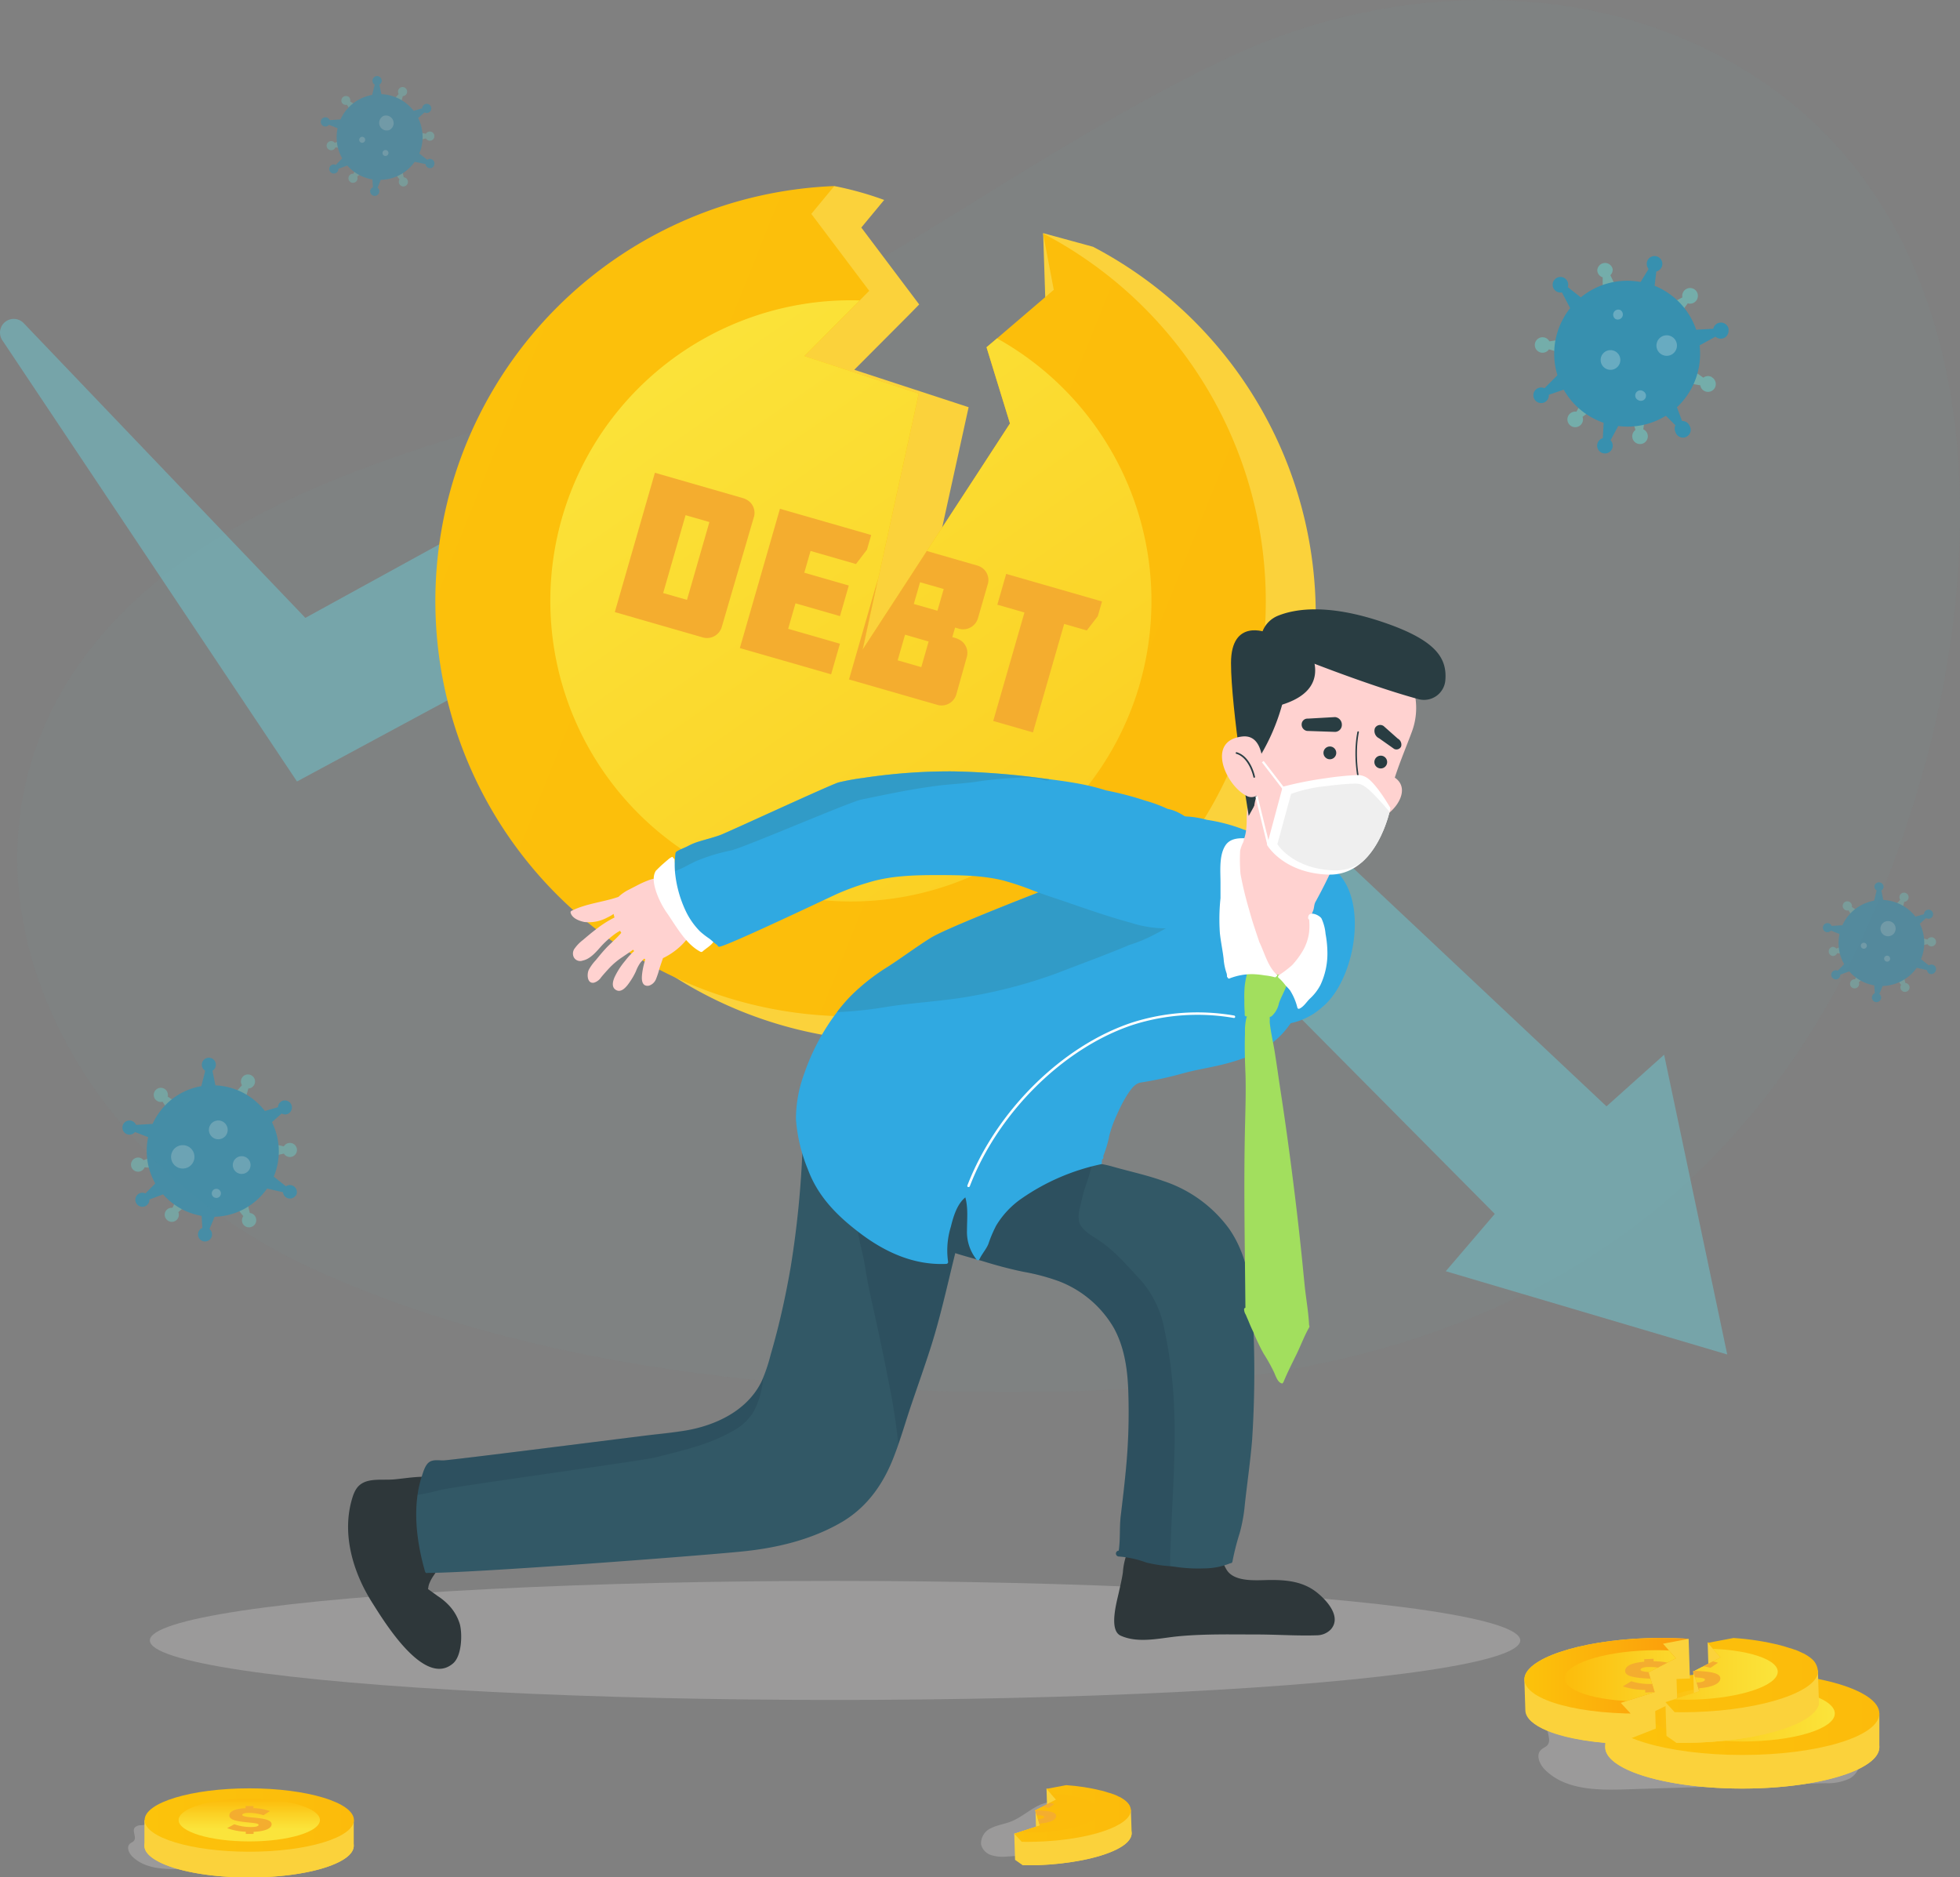 <svg xmlns="http://www.w3.org/2000/svg" xmlns:xlink="http://www.w3.org/1999/xlink" viewBox="0 0 382.3 366.16"><rect x="0" y="0" width="382.3" height="366.16" fill="#808080" stroke="none"/><defs><style>.cls-1{fill:#fff}.cls-2{fill:#fbd23b}.cls-20,.cls-3{fill:none}.cls-5{fill:#dad7d7;opacity:.3}.cls-26{opacity:.6}.cls-9{fill:#f4ad2f}.cls-10{fill:#ffd2d0}.cls-11{fill:#2e373a}.cls-12{fill:#325866}.cls-13{fill:#09101f;opacity:.1}.cls-14{fill:#30a9e1}.cls-15{fill:#338faf;opacity:.5}.cls-16{fill:#a2df5e}.cls-17{fill:#293d42}.cls-20{stroke:#fff;stroke-miterlimit:10;stroke-width:.43px}.cls-21{fill:#74adaa}.cls-22{fill:#3790af}.cls-23{opacity:.25}.cls-24{fill:#fcfbf7}</style><linearGradient id="linear-gradient" x1="18.84" y1="58.59" x2="265.61" y2="157.31" gradientUnits="userSpaceOnUse"><stop offset="0" stop-color="#fcc30b"/><stop offset="1" stop-color="#fcbb0b"/></linearGradient><linearGradient id="Degradado_sin_nombre_248" x1="261.39" y1="253.55" x2="126.87" y2="61.38" gradientUnits="userSpaceOnUse"><stop offset="0" stop-color="#fcbc0b"/><stop offset=".58" stop-color="#fbd529"/><stop offset="1" stop-color="#fbe43b"/></linearGradient><clipPath id="clip-path"><path class="cls-1" d="M271.21 157.6s-2.67-4.67-4.6-5.91a3.32 3.32 0 0 0-1.94-.52 59.09 59.09 0 0 0-6.18.63 70 70 0 0 0-8.3 1.65l-3.05 11.36s3.15 5.48 11.91 5.77c9.62.32 12.16-12.98 12.16-12.98z"/></clipPath><linearGradient id="linear-gradient-2" x1="313.1" y1="334.2" x2="366.57" y2="334.2" xlink:href="#linear-gradient"/><linearGradient id="Degradado_sin_nombre_248-2" x1="321.78" y1="334.2" x2="357.88" y2="334.2" xlink:href="#Degradado_sin_nombre_248"/><clipPath id="clip-path-2"><path class="cls-2" d="M321.55 326.18l5.33-2.75-2.51-2.84 5-.95-1.26-.08h-.19l-1.38-.06c-1.66-.05-3.38-.06-5.14 0-13.43.43-24.2 4.07-24.07 8.14l.19 5.95c.05 1.53 1.63 2.89 4.29 4 3.75 1.53 9.64 2.51 16.44 2.62l-.19-6-1.93-2.08 6.61-2.11z"/></clipPath><linearGradient id="Degradado_sin_nombre_240" x1="297.33" y1="326.85" x2="345.94" y2="326.85" gradientTransform="rotate(1.84 321.042 326.22)" gradientUnits="userSpaceOnUse"><stop offset="0" stop-color="#fcc30b"/><stop offset="1" stop-color="#fc860b"/></linearGradient><linearGradient id="Degradado_sin_nombre_248-3" x1="305.23" y1="326.85" x2="338.04" y2="326.85" xlink:href="#Degradado_sin_nombre_248"/><clipPath id="clip-path-3"><path class="cls-3" d="M353 323.24l-.1-.07c-.14-.1-.29-.21-.45-.31l-.14-.08c-.17-.11-.36-.21-.55-.32h-.07a15.81 15.81 0 0 0-1.53-.69h-.09l-.79-.29h-.09c-.61-.21-1.26-.4-1.95-.59a50.83 50.83 0 0 0-9.05-1.41h-.1l-5 .95 2.5 2.84-5.32 2.75 1.18 3.86-6.6 2.11 1.92 2.09.2 6h3.81c8.38-.27 15.73-1.79 20-3.88 2.59-1.27 4.08-2.73 4-4.26l-.19-5.95a3.5 3.5 0 0 0-1.59-2.75z"/></clipPath><linearGradient id="linear-gradient-3" x1="306.03" y1="326.57" x2="354.65" y2="326.57" xlink:href="#linear-gradient"/><linearGradient id="Degradado_sin_nombre_248-4" x1="313.93" y1="326.57" x2="346.75" y2="326.57" xlink:href="#Degradado_sin_nombre_248"/><linearGradient id="linear-gradient-4" x1="28.21" y1="354.98" x2="69.04" y2="354.98" xlink:href="#linear-gradient"/><linearGradient id="Degradado_sin_nombre_248-5" x1="48.62" y1="351.01" x2="48.62" y2="356.75" xlink:href="#Degradado_sin_nombre_248"/><clipPath id="clip-path-4"><path class="cls-3" d="M219.33 351.05l-.08-.05-.35-.24-.1-.06-.42-.24h-.06a9.62 9.62 0 0 0-1.16-.53h-.07l-.6-.22h-.07q-.71-.24-1.5-.45a39.7 39.7 0 0 0-6.91-1.08h-.07l-3.82.72L206 351l-4.07 2.1.91 2.95-5 1.61 1.47 1.59.15 4.54h2.9c6.4-.21 12-1.37 15.3-3 2-1 3.11-2.07 3.08-3.24l-.15-4.55a2.67 2.67 0 0 0-1.26-1.95z"/></clipPath><linearGradient id="linear-gradient-5" x1="183.48" y1="353.59" x2="220.58" y2="353.59" xlink:href="#linear-gradient"/><linearGradient id="Degradado_sin_nombre_248-6" x1="271.3" y1="240.5" x2="271.3" y2="245.72" gradientTransform="translate(-76.94 118.28)" xlink:href="#Degradado_sin_nombre_248"/></defs><g id="screen_3" data-name="screen 3"><path d="M252.91 266.9a283.05 283.05 0 0 1-47.83 4.51c-47.44.63-99.94-3.79-144-23.9-56.73-25.9-82.87-96.39-25.75-137.78 22.41-16.24 49.91-23.39 76.41-31.38 48.75-14.7 82.58-45.57 127.5-66.95C269.06-2.79 306.4-4.71 336 11.19c50.43 27.1 52.87 90 39.16 139.06-17.63 63.13-56.26 104.37-122.25 116.65z" fill="#6aa4af" opacity=".05"/><ellipse class="cls-5" cx="162.88" cy="319.95" rx="133.65" ry="11.61"/><path d="M313.35 215.78l-70-65.84-39.74 21.74-75.4-88.86-68.65 37.69-54.9-57.44a2.68 2.68 0 0 0-4.17 3.35l57.44 86 64.3-34.66 73.09 90 44.81-22.84 51.43 51.84-9.56 11.18 54.9 16.24-12.31-58.47z" opacity=".6" fill="#70bdc4"/><path class="cls-2" d="M252.62 145.08A81 81 0 1 1 98.74 94.66c9.7-29.59 64-58.37 64-58.37a63.8 63.8 0 0 1 9.72 2.71L168 44.38l11.29 15-1.86 1.9-10.8 10.84 22.3 7.3-4.63 21.06-2.9 13.26-3.4 15.63 8.28-12.71 3.9-6 9.9-15.17 6.66-10.23-4.58-14.86 2.06-1.75-.75-23.18 9.73 2.66a81 81 0 0 1 39.42 96.95z"/><path d="M242.9 142.42a81 81 0 1 1-80.17-106.13l-4.48 5.43 11.29 15-1.87 1.9-10.76 10.84 22.29 7.3-4.62 21.06-2.9 13.26-3.42 15.63 8.28-12.71 3.9-6 9.9-15.17L197 82.59l-4.58-14.86 2.05-1.73 11.07-9.47-2.09-11a81 81 0 0 1 39.45 96.89z" fill="url(#linear-gradient)"/><path d="M221.68 135.47a58.63 58.63 0 1 1-54-76.88l-10.77 10.86 22.29 7.31-4.62 21.06-2.9 13.27-.39 1.78-3 13.84 8.25-12.71 3.9-6 .34-.52 9.56-14.65L197 82.59l-4.57-14.86 2.05-1.73a58.63 58.63 0 0 1 27.2 69.47z" fill="url(#Degradado_sin_nombre_248)"/><path class="cls-9" d="M145.42 97.35a3.43 3.43 0 0 0-.59-.22l-17.09-4.92-7.82 27.17L137 124.3a3 3 0 0 0 3.81-2.12L147 101a2.92 2.92 0 0 0-1.58-3.65zM134 117l-4.65-1.33 4.37-15.19 4.65 1.34zM152.13 99.23l17.8 5.12-.83 2.86-2.14 2.8-8.86-2.55-1.22 4.24 8.68 2.5-1.72 5.97-8.68-2.5-1.43 4.97 10.1 2.91-1.72 5.97-17.8-5.12 7.82-27.17zM191.15 110.51a3.67 3.67 0 0 0-.61-.23l-9.76-2.81-.34.52-3.9 6-8.28 12.71 3-13.84-5.66 19.66 17.1 4.92a3 3 0 0 0 3.86-2.1l2-7.14a2.93 2.93 0 0 0-1.66-3.55 3.92 3.92 0 0 0-.6-.23l-.55-.16.54-1.86.55.16a3 3 0 0 0 3.9-1.95l1.88-6.51a2.9 2.9 0 0 0-1.47-3.59zm-11.45 19.61l-4.61-1.33 1.44-5 4.6 1.33zm3.15-11l-4.61-1.32 1.22-4.24 4.61 1.32zM199.82 119.46l-5.29-1.52 1.73-6.01 18.69 5.38-.82 2.86-2.15 2.79-4.41-1.27-6.09 21.16-7.75-2.23 6.09-21.16z"/><path class="cls-10" d="M111.91 186.68a1.66 1.66 0 0 1 .23-1.76 7.64 7.64 0 0 1 1.57-1.59c.81-.69 1.62-1.38 2.44-2a21.23 21.23 0 0 1 3.71-2.38 7.97 7.97 0 0 1-.18-.7 6.84 6.84 0 0 1-1.18.68 7.56 7.56 0 0 1-4.5.9c-1-.2-2.44-.72-2.71-1.85a.32.32 0 0 1 .17-.32c2.86-1.45 6.15-1.69 9.17-2.73a8.26 8.26 0 0 1 2.11-1.45l1.68-.87a18.58 18.58 0 0 1 1.94-.87 6 6 0 0 1 2.31-.46 1.44 1.44 0 0 1 1.33.18 5.17 5.17 0 0 1 1 1.59 31.75 31.75 0 0 0 1.89 2.74c1.06 1.42 2.54 2.52 3.43 4.08a.35.35 0 0 1 0 .34c-.25.31-.51.61-.76.91l-.75.85a11.93 11.93 0 0 1-2.21 2.69 13.41 13.41 0 0 1-2.28 1.68c-.31.18-.63.36-1 .53-.24.68-.47 1.36-.68 2a16.84 16.84 0 0 1-.68 2.08 2.18 2.18 0 0 1-1.23 1.24 1.18 1.18 0 0 1-1-.06c-.59-.4-.56-1.32-.51-1.95a14.57 14.57 0 0 1 .54-2.69c0-.13.07-.26.11-.39l-.26-.12c-.22.27-.48.51-.7.79a7.3 7.3 0 0 0-.87 1.66 12.86 12.86 0 0 1-1.1 1.95c-.57.85-1.69 2.46-2.88 1.65-.83-.56-.51-1.7-.18-2.45a14.61 14.61 0 0 1 2.07-3.2 13.07 13.07 0 0 1 1.75-1.89l-.24-.26c-.65.5-1.34.94-2 1.4a14.5 14.5 0 0 0-2.53 2.09c-.57.61-1.12 1.22-1.66 1.87a2.61 2.61 0 0 1-1.4 1.07c-1.38.27-1.44-1.72-1-2.56a9.15 9.15 0 0 1 1.34-1.83c.58-.7 1.16-1.43 1.78-2.1 1-1.12 2.22-2.07 3.19-3.23l-.23-.4a9 9 0 0 0-1.5 1 17.69 17.69 0 0 0-2 1.81c-1 1.09-2.22 2.69-3.8 3a1.4 1.4 0 0 1-1.74-.67z"/><path class="cls-1" d="M83.68 289.67A3.89 3.89 0 0 1 86 289a14.51 14.51 0 0 0 2.47-.31.42.42 0 0 1 .69.41 4.82 4.82 0 0 0 .14 1.85 17.51 17.51 0 0 1 .09 1.92c0 1.37 0 2.75.1 4.12.08 1.16.31 2.3.41 3.46a8.25 8.25 0 0 0 .71 3.37.38.38 0 0 1-.43.55c-.81-.29-1.53.11-2.35 0a1.78 1.78 0 0 1-1.45-1.37 44.86 44.86 0 0 1-2.27-7.6c-.23-1.18-.42-2.35-.68-3.52a2.37 2.37 0 0 1 .25-2.21z"/><path class="cls-11" d="M68.8 291.91a6.74 6.74 0 0 1 .54-1.26c1.47-2.63 4.81-1.89 7.43-2.1 2.33-.19 5.9-.89 8.16-.26a4.42 4.42 0 0 1 .94.35c.93.5.17.09.2.11.26.14.19.12.22.22a15.49 15.49 0 0 1 .08 3.66c0 1.49 0 3.15.07 4.53a27.28 27.28 0 0 0 .18 3.8 30.85 30.85 0 0 1 .87 3.22c0 .07-.06.1-.09.12-.38.37-1 .66-1.31 1a15.65 15.65 0 0 0-1.42 1.87 7.82 7.82 0 0 0-.89 1.58 3 3 0 0 0-.24.93c0 .08-.11.21 0 .29.6.44 1.16.82 1.83 1.32a11.76 11.76 0 0 1 2.11 1.73 9.19 9.19 0 0 1 2.23 3.82c.49 2 .35 6.13-1.33 7.58-5.55 4.81-13.35-8-15.68-11.68-3.86-6.02-6.19-13.74-3.9-20.83z"/><path class="cls-12" d="M82.26 288c.29-.9.65-2.26 1.47-2.83s2-.29 2.79-.33c2.07-.11 38.66-4.78 40.71-5s4.32-.47 6.46-.82c5.95-1 12.07-3.9 14.84-9.55a32.23 32.23 0 0 0 1.78-5.23c.55-1.87 1.05-3.75 1.52-5.63.94-3.8 1.73-7.65 2.4-11.51a189.91 189.91 0 0 0 2.4-26.4.38.38 0 0 1 .23-.72c2.9.85 5.07 2.93 7.38 4.78 2.59 2.08 5.35 3.94 8 5.94 4.63 3.51 9.33 7.4 15.15 8.64a.14.14 0 0 1 .11 0c.33.08.24.51 0 .58-2.08 7.56-3.54 15.28-5.92 22.76-1.19 3.73-2.5 7.41-3.76 11.12-1.14 3.34-2.1 6.75-3.35 10-2 5.36-5.15 10-10.16 13-6 3.53-12.82 5.13-19.64 5.81-8.9.89-52.33 4.19-61.23 4.17a.38.38 0 0 1-.53-.25c-1.67-5.82-2.56-12.64-.65-18.53z"/><path class="cls-13" d="M81.45 291.56a34.34 34.34 0 0 0 4.26-.91c2.51-.69 39.58-5.74 42.11-6.39 5.1-1.3 10.5-2.48 15.1-5.15a10.46 10.46 0 0 0 4.09-3.8 16.49 16.49 0 0 0 1.7-5.25 12.12 12.12 0 0 0 .16-1.38c-.11.26-.21.52-.34.77-2.77 5.65-8.89 8.58-14.84 9.55-2.14.35-4.31.54-6.46.82s-38.64 4.93-40.71 5c-.84 0-2.06-.19-2.79.33s-1.18 1.93-1.47 2.83a21.14 21.14 0 0 0-.81 3.58zm86.2-54.42a8.09 8.09 0 0 0-.07 4.42c.32 1.75.83 3.46 1.1 5.22.4 2.54.9 5.07 1.47 7.59 1.12 5 2.18 10 3.15 15a122.12 122.12 0 0 1 1.91 12.27c.9-2.6 1.68-5.25 2.57-7.85 1.26-3.71 2.57-7.39 3.76-11.12 2.38-7.48 3.84-15.2 5.92-22.76.28-.07.37-.5 0-.58a.14.14 0 0 0-.11 0c-4.17-.89-7.76-3.14-11.16-5.63l-1.4.19a18.93 18.93 0 0 0-4.53 1 4.46 4.46 0 0 0-2.61 2.25z"/><path class="cls-11" d="M218.21 310.67c.31-1.41.64-2.77.81-4a13 13 0 0 1 1-4.2.14.14 0 0 1 .19-.05c.89-.56 2.51-.19 3.48-.23 1.58-.06 3.15-.1 4.72 0l5 .24c.68 0 1.35.13 2 .22a12.33 12.33 0 0 1 2.44.29c.07 0 .12.12 0 .18l-.11.06v.08c.24.07.34.41.43.62s.23.52.34.78a11 11 0 0 0 .74 1.5c1.57 2.57 6.11 2 8.71 2 3.26 0 6.32.37 8.92 2.45 1.9 1.52 4.85 4.73 2.71 7.18a3.82 3.82 0 0 1-2.75 1.16c-3.74.13-7.7-.15-11.5-.16-5.09 0-10.2-.13-15.27.33-3.7.33-8 1.51-11.55-.13-2.25-1.14-.7-6.53-.31-8.32z"/><path class="cls-12" d="M178.09 238.22a6.66 6.66 0 0 0 2.76 3.64c3.2 2.23 7.43 3.08 11.11 4.2 2.54.78 5.11 1.47 7.71 2a40.86 40.86 0 0 1 7 1.88 21.15 21.15 0 0 1 10.6 9.09c2 3.65 2.63 7.84 2.79 11.94a115.89 115.89 0 0 1-.5 16.13c-.27 2.82-.61 5.66-.95 8.48-.28 2.26-.06 4.61-.4 6.86a.57.57 0 0 0 .05 1.14 19.87 19.87 0 0 1 5.32 1.17 27.32 27.32 0 0 0 4.67.72l.83.1a30.18 30.18 0 0 0 5.78.33 13.59 13.59 0 0 0 5.1-1 .4.4 0 0 0 .43-.33 48.51 48.51 0 0 1 1.42-5.58 31.37 31.37 0 0 0 1-5.6c.46-4.2 1.08-8.39 1.42-12.6a205.1 205.1 0 0 0 .21-22.59c-.21-6.49-.91-13.1-4.72-18.57a25.9 25.9 0 0 0-12.73-9.26c-3.22-1.16-6.56-1.87-9.84-2.8a21.48 21.48 0 0 0-2.84-.62.75.75 0 0 0-1-.94c-.9.41-2.38-.47-3.21-.79a36.52 36.52 0 0 0-3.82-1l-1-.28a41.37 41.37 0 0 0-6.63-1.51c-4.51-.51-9.49-.2-13.35 2.42s-8.59 8.6-7.21 13.37z"/><path class="cls-13" d="M178.09 238.22a6.66 6.66 0 0 0 2.76 3.64c3.2 2.23 7.43 3.08 11.11 4.2 2.54.78 5.11 1.47 7.71 2a40.86 40.86 0 0 1 7 1.88 21.15 21.15 0 0 1 10.6 9.09c2 3.65 2.63 7.84 2.79 11.94a115.89 115.89 0 0 1-.5 16.13c-.27 2.82-.61 5.66-.95 8.48-.28 2.26-.06 4.61-.4 6.86a.57.57 0 0 0 .05 1.14 19.87 19.87 0 0 1 5.32 1.17 27.32 27.32 0 0 0 4.67.72c0-1.32 0-2.65.08-4 .32-9.75 1.2-19.5.56-29.25a88.77 88.77 0 0 0-1.74-12.79 20.1 20.1 0 0 0-4.66-9.76c-2.65-2.84-5.14-5.82-8.42-7.94-1.29-.82-3-1.79-3.57-3.32a6.29 6.29 0 0 1 .23-3.18c.22-1.08.49-2.15.78-3.2a53.17 53.17 0 0 0 1.75-5.86 1.64 1.64 0 0 0 0-.22c.05-.76-.34-1.16-1.1-1.43a15.83 15.83 0 0 0-7-.66c-1.39.12-2.76.33-4.09.55-6.56 1.06-13.47 3.24-18.5 7.74a16.4 16.4 0 0 0-4.48 6.07z"/><path class="cls-14" d="M236 188.8c.12 2.82.51 6.37 2.47 8.56 2.28 2.55 6.64 2.6 9.82 2.48h.13a13.29 13.29 0 0 0 9.48-3.41c7.64-6.19 10.33-27.83-3.05-28.92-3.28-.27-4.61 2.74-6.87 4.77s-5.52 2.52-7.7 4.88A16.1 16.1 0 0 0 236 188.8z"/><path class="cls-14" d="M256.18 186.81a24.47 24.47 0 0 1-5.13 13.71c-3.06 3.95-7.45 5.79-12.18 7-2.65.69-5.37 1.07-8 1.79a72 72 0 0 1-8.31 1.82c-1.24.17-2 1.38-2.66 2.36a26.28 26.28 0 0 0-1.75 3.27c-.12.24-.21.46-.32.7a23.57 23.57 0 0 0-1.52 4.27v.1a23.19 23.19 0 0 1-1.1 3.61v.38a.28.28 0 0 1-.23.28l-.09.55a.28.28 0 0 1-.18.43 42.63 42.63 0 0 0-15.4 6.65 17.14 17.14 0 0 0-5 5.3 24.27 24.27 0 0 0-1.53 3.61c-.45 1.07-1.27 1.93-1.75 3a.34.34 0 0 1-.52.06 8.61 8.61 0 0 1-1.9-5.67c0-2.19.26-4.38-.32-6.49-1.64 1.31-2.36 3.83-2.83 5.74a15.56 15.56 0 0 0-.54 6.77.37.37 0 0 1-.35.46c-6.22.29-11.8-2.22-16.67-5.88-4.49-3.37-8.33-7.17-10.31-12.53a31.74 31.74 0 0 1-2.34-9.83 25.49 25.49 0 0 1 1.64-8.93 42.57 42.57 0 0 1 6.42-12 33.74 33.74 0 0 1 2.63-3.07 40 40 0 0 1 7.2-5.69c2.83-1.82 5.53-3.86 8.39-5.65 2-1.24 9.24-4.24 17.63-7.56 3.8-1.49 7.85-3.07 11.75-4.57l3.85-1.47c.75-.81 1.56-1.58 2.35-2.34 1.17-1.11 2.18-2.36 3.3-3.51a13.92 13.92 0 0 1 7.09-4 18 18 0 0 1 7.9.42 33.58 33.58 0 0 1 7.19 1.9 19 19 0 0 1 6.63 3.63c4.47 3.69 6.49 9.4 6.75 15.05a37.41 37.41 0 0 1 .21 6.33z"/><path class="cls-15" d="M233.1 175.31c-1.23 3.26-4.86 5.4-7.8 6.89a28.14 28.14 0 0 1-5 2.1c-4.6 1.94-9.3 3.64-13.94 5.44a95.58 95.58 0 0 1-16.22 4.42c-5.73 1.11-11.6 1.32-17.36 2.25a78.23 78.23 0 0 1-9.55 1 33.74 33.74 0 0 1 2.63-3.07 40 40 0 0 1 7.2-5.69c2.83-1.82 5.53-3.86 8.39-5.65 2-1.24 9.24-4.24 17.63-7.56 3.8-1.49 7.85-3.07 11.75-4.57 2.07-.32 4.14-.63 6.22-.84 3.25-.34 7.08-.71 10.25.34a5.06 5.06 0 0 1 1.08.5 13.28 13.28 0 0 1 3.34.9 2.67 2.67 0 0 1 1.38 3.54z"/><path class="cls-10" d="M241.56 164.94c1.36-1.53 3.85-1.23 5.54-.53a10 10 0 0 1 5.15 4.88 51.52 51.52 0 0 1 3.26 7.92 10.41 10.41 0 0 1-.67 8c-.52 1.06-1.25 2-1.74 3.05l-.09.18a3 3 0 0 1-4 1.86c-2.06-.71-3.06-2.85-4.15-4.57-1.52-2.38-1.73-4.86-2.13-7.59-.44-2.91-1.21-5.75-1.75-8.64-.31-1.44-.51-3.33.58-4.56z"/><path class="cls-10" d="M256.06 177.79c.32-.69.19-1.28.54-1.91a96.46 96.46 0 0 0 6-13.08c.63-1.67 1.41-3.46-.74-4.43a8.51 8.51 0 0 0-2.31-.51 25.57 25.57 0 0 1-8.08-2.55c-1.56-.8-3.89-3.3-5.83-2.27-2.14 1.15-2.39 4-2.47 6.19 0 1.64 0 3.73-.91 5.17s-1.69 2-1.48 4a3.49 3.49 0 0 0-.05.72v.07a.39.39 0 0 0 0 .24c.06.13.11.26.18.39a4.24 4.24 0 0 0 .29.71c.51 2.55 1.16 5.07 1.55 7.65.4 2.73.61 5.21 2.13 7.59 1.09 1.72 2.09 3.86 4.15 4.56a3 3 0 0 0 4-1.85l.09-.18c.49-1.08 1.22-2 1.74-3.05a11.43 11.43 0 0 0 1.13-3.8c.1-1-.34-2-.15-3a3.21 3.21 0 0 1 .22-.66z"/><path class="cls-16" d="M242.66 255.36a2.11 2.11 0 0 0 .33 1.06c.15.36.3.72.46 1.07.31.76.63 1.53 1 2.27a39.34 39.34 0 0 0 2 4.22 33.3 33.3 0 0 1 2.08 3.73c.41 1 .8 2 1.55 2.12.06 0 .1 0 .12-.12a.17.17 0 0 0 .13-.12c.78-1.91 1.68-3.65 2.56-5.46s1.53-3.61 2.45-5.2a.44.44 0 0 0 0-.47c-.11-2.42-.54-4.84-.81-7.23-.27-2.57-.5-5.15-.78-7.72-.54-5.17-1.16-10.31-1.82-15.44s-1.39-10.34-2.18-15.47c-.37-2.42-.7-4.86-1.09-7.28-.31-2-.79-3.9-1-5.92v-.32a1.51 1.51 0 0 0 0-.43v-.19a.88.88 0 0 1 0-.16c0-.49-.45-.49-.46 0-1.05-.38-2.53-1.33-3.51-.64a1.78 1.78 0 0 0-.59.94 10.07 10.07 0 0 0-.27 2.17v1c-.09 2.61 0 5.27.11 7.9.08 3 0 5.95-.07 8.92-.32 12.14-.05 24.35.05 36.49a.28.28 0 0 0-.26.28z"/><path class="cls-16" d="M242.71 195.08c0 .75 0 1.49.07 2.24v.61a.31.31 0 0 0 .23.3c.86.12 1.71.29 2.56.36a4.15 4.15 0 0 0 2.44-.37 4.68 4.68 0 0 0 1.46-2.58c.38-1.12 1-2.13 1.39-3.22a6 6 0 0 0 .29-.63v-.05a.85.85 0 0 0-.31-1.15 7.77 7.77 0 0 0-1.78-.53c-.84-.21-1.71-.38-2.53-.67s-2.35-1.63-3-.64a1.64 1.64 0 0 0-.17.6c0 .12 0 .24-.07.36s-.11.41-.16.63c-.11.46-.2.93-.27 1.4s-.09.67-.11 1a23.16 23.16 0 0 0-.04 2.34z"/><path class="cls-1" d="M249.42 190.22a20.62 20.62 0 0 0 2.63-2 16.15 16.15 0 0 0 2.19-3 9.68 9.68 0 0 0 1.11-3.46 13 13 0 0 0 0-2.42.29.29 0 0 1-.19-.26c-.09-1.55 2.09-.72 2.6.06a8.94 8.94 0 0 1 .79 3 20.8 20.8 0 0 1 .36 3.52 14.41 14.41 0 0 1-1.36 6.46 9.71 9.71 0 0 1-2.08 2.68c-.64.63-1.18 1.55-2 1.92a.28.28 0 0 1-.41-.17 11.36 11.36 0 0 0-1.43-3.38c-.28-.36-.61-.68-.9-1a9.87 9.87 0 0 0-1.22-1.36.34.34 0 0 1-.09-.59zM130.26 178.31a17 17 0 0 1-2.18-4.12c-.43-1.23-.92-3-.23-4.22a.23.23 0 0 1 .08-.14c.5-.5 1-1 1.53-1.45.25-.22.5-.44.76-.65a3.45 3.45 0 0 1 .84-.59c.14-.05.27.11.23.24a.34.34 0 0 1 .29.32c.26 3.08 1.61 5.77 3 8.46.63 1.18 1.26 2.37 2 3.5a25.52 25.52 0 0 0 2.46 3.21.23.23 0 0 1 0 .25.28.28 0 0 1 .21.43c-.46.84-1.54 1.4-2.24 2.05a.38.38 0 0 1-.44 0c-2.76-1.47-4.57-4.75-6.31-7.29z"/><path class="cls-14" d="M131.78 166.33c.05-.38 1.88-1 2.48-1.35a11.25 11.25 0 0 1 1.89-.79c1.44-.46 2.92-.8 4.36-1.33s21.59-9.86 23.07-10.26a45.61 45.61 0 0 1 4.78-.87 112.88 112.88 0 0 1 17.52-1.28 153.57 153.57 0 0 1 17.79 1.4l1 .13c2.36.3 4.71.63 7 1.11 1.4.29 2.76.66 4.11 1.08a61.85 61.85 0 0 1 7.65 2 28.57 28.57 0 0 1 4.35 1.61c2.53.43 5 2.62 6.66 4.13a13 13 0 0 1 4.57 8.63 8.69 8.69 0 0 1-2.29 7.24 11.93 11.93 0 0 1-6.83 3.17 22.7 22.7 0 0 1-9.4-1c-4.41-1.19-8.72-2.72-13-4.19-2-.67-4-1.32-6-2.08a53.78 53.78 0 0 0-6-2c-4.23-1-8.67-1-13-1s-8.87.14-13.09 1.44a50.21 50.21 0 0 0-6.05 2.19c-1.34.6-21.46 10.18-23 10.33a.34.34 0 0 1-.41-.3c-.57-.35-1.09-.91-1.61-1.29a15.65 15.65 0 0 1-1.81-1.41 14.44 14.44 0 0 1-2.93-4.31 22.76 22.76 0 0 1-1.95-7.47 16.85 16.85 0 0 1 .14-3.53z"/><path class="cls-15" d="M131.78 166.33c.05-.38 1.88-1 2.48-1.35a11.25 11.25 0 0 1 1.89-.79c1.44-.46 2.92-.8 4.36-1.33s21.59-9.86 23.07-10.26a45.61 45.61 0 0 1 4.78-.87 112.88 112.88 0 0 1 17.52-1.28 153.57 153.57 0 0 1 17.79 1.4l1 .13a.4.4 0 0 1-.42.24 2.23 2.23 0 0 1-.27 0l-.17-.05a4.49 4.49 0 0 1-1-.27 21.1 21.1 0 0 0-5.15-.16 71.62 71.62 0 0 0-7.3.74c-2.6.38-5.23.46-7.83.81s-5.18.79-7.75 1.28c-2.28.45-4.55.92-6.82 1.39s-23.2 9.5-25.41 9.92a35.72 35.72 0 0 0-6.3 1.88c-1.48.58-2.78 1.47-4.24 2a2.22 2.22 0 0 1-.31.1 16.85 16.85 0 0 1 .08-3.53z"/><path class="cls-17" d="M247.11 123.38s-7-2.87-7 5.94 3.45 29.82 3.45 29.82l5.74-10.35z"/><path class="cls-10" d="M265.33 158.2a13.62 13.62 0 0 1 1.91-4.41c1.25-1.86 2.45-3.53 4.58-2.27 4.27 2.52-.76 8.61-4.67 8.64a1.72 1.72 0 0 1-1.82-2z"/><path class="cls-10" d="M276.06 136a13.24 13.24 0 0 1-.68 6.74c-1.21 3.29-3.25 8-3.91 11.1-1.05 5-2.38 15.24-12.08 15.14-12.08-.11-16.37-7.72-14.31-13.67l-.33-10.41 2.33-12.84c.94-4.15 5.62-8.48 13.94-6.45l9.53 2.31c3 .73 4.88 4.46 5.51 8.08z"/><path class="cls-17" d="M245.89 147.29a40.2 40.2 0 0 0 5.63-19.74s14.79 6 25.15 8.81a4.17 4.17 0 0 0 5.25-3.73c.33-4.3-1.82-7.83-12.43-11.37-10.77-3.6-17.12-2.46-20.33-1.12A5.41 5.41 0 0 0 246 124l-4.1 18.41z"/><path class="cls-10" d="M245.94 154.12a15.79 15.79 0 0 0 .37-5.57c-.29-2.58-1.17-5.21-4-4.9-7.09.78-3.28 9.4.73 11.52a2 2 0 0 0 2.92-1z"/><path class="cls-17" d="M244.63 151.69a.15.15 0 0 1-.15-.13s-.77-3.75-3.31-4.53a.16.16 0 1 1 .09-.3c2.73.84 3.5 4.61 3.53 4.77a.16.16 0 0 1-.13.19zM253.53 123.68s8.91 10.27-4 13.92l-3.26-8.6zM265.27 157.48h-.06l-1.6-.61a.16.16 0 0 1-.09-.2.15.15 0 0 1 .19-.08l1.58.6a.66.66 0 0 0 .47-.23.69.69 0 0 0 .16-.52s-2.47-7-1.16-13.68a.16.16 0 0 1 .18-.12.15.15 0 0 1 .11.18c-1.3 6.6 1.13 13.48 1.16 13.55a1 1 0 0 1-.23.79 1 1 0 0 1-.71.33zM254.93 142.56l5.28.18a1.36 1.36 0 0 0 1.52-1.39 1.48 1.48 0 0 0-1.32-1.49l-5.31.3a1.13 1.13 0 0 0-1.21 1.07 1.26 1.26 0 0 0 1.04 1.33zM271.92 146.06L269 144a1.59 1.59 0 0 1-.81-2 1.16 1.16 0 0 1 1.69-.39l2.76 2.45a1.34 1.34 0 0 1 .65 1.54 1 1 0 0 1-1.37.46z"/><path class="cls-1" d="M271.21 157.6s-2.67-4.67-4.6-5.91a3.32 3.32 0 0 0-1.94-.52 59.09 59.09 0 0 0-6.18.63 70 70 0 0 0-8.3 1.65l-3.05 11.36s3.15 5.48 11.91 5.77c9.62.32 12.16-12.98 12.16-12.98z"/><g clip-path="url(#clip-path)"><path d="M271.57 159s-3.73-4.6-5.5-5.69a3 3 0 0 0-1.76-.47c-1.08 0-3 .14-5.63.48a28.3 28.3 0 0 0-6.85 1.52l-2.68 9.81s2.92 4.78 10.91 5.11c8.77.33 11.51-10.76 11.51-10.76z" fill="#efefef"/></g><path class="cls-20" d="M246.31 148.55l5 6.5M245.08 155.31l2.33 9.47"/><circle class="cls-17" cx="259.39" cy="146.84" r="1.25"/><circle class="cls-17" cx="269.32" cy="148.63" r="1.25"/><path class="cls-1" d="M238.06 175.18v-3c0-2.26-.33-5.39 1-7.35.85-1.22 2.28-1.37 3.65-1.34a7.34 7.34 0 0 1-.21.77 6.84 6.84 0 0 0-.61 1.67 34 34 0 0 0 .07 4.51 68.42 68.42 0 0 0 1.74 7.19c.56 2.09 1.26 4.09 1.94 6.13 1.06 2.18 1.61 4.67 3.43 6.38.13.12 0 .28-.13.28a.25.25 0 0 1-.31.18 10.64 10.64 0 0 0-1.95-.36 16.71 16.71 0 0 0-2.35-.24 12 12 0 0 0-4.54.85c-.17.07-.31-.08-.33-.24h-.07a.34.34 0 0 1-.06-.06.28.28 0 0 1 0-.11 4.36 4.36 0 0 0-.05-.52 11.1 11.1 0 0 1-.61-2.91c-.19-1.66-.55-3.3-.73-5a38.86 38.86 0 0 1 .12-6.83zM188.91 231.52h-.08a.24.24 0 0 1-.14-.31c5.58-14.5 18.49-27.27 32.14-31.78a42 42 0 0 1 19.89-1.36.25.25 0 0 1 .2.28.23.23 0 0 1-.28.19 41.48 41.48 0 0 0-19.64 1.34c-13.52 4.46-26.32 17.12-31.84 31.49a.25.25 0 0 1-.25.15z"/><path class="cls-21" d="M312.61 54.09V61l4.39-1.32-2.9-6a1.51 1.51 0 0 0 .45-1.21 1.52 1.52 0 0 0-3 .27 1.5 1.5 0 0 0 1.06 1.35zM308.76 65.58l-6.55 1a1.51 1.51 0 1 0-.08 1.55l6.62 2zM330.92 56.85a1.53 1.53 0 0 0-2.77 1.15l-6.07 3.29 3.22 3.23 3.9-5.36a1.51 1.51 0 0 0 1.28-.18 1.53 1.53 0 0 0 .44-2.13zM333.92 73.56a1.53 1.53 0 0 0-1.69.1l-5.62-4-1.5 4.34 6.54 1.15a1.47 1.47 0 0 0 .72 1.07 1.52 1.52 0 0 0 1.55-2.62zM310.61 74.44l-3.12 5.86a1.52 1.52 0 1 0 .76 2.64 1.51 1.51 0 0 0 .43-1.64l5.56-4.1zM320.52 83.73l1-6.83-4.51.62 1.99 6.34a1.52 1.52 0 1 0 2.41 1.33 1.51 1.51 0 0 0-.89-1.46z"/><path class="cls-22" d="M337.18 64.29a1.52 1.52 0 0 0-3-.17l-3.34.19a14.18 14.18 0 0 0-6.87-8 12.52 12.52 0 0 0-1.24-.57l.34-2.79a1.55 1.55 0 0 0 1-.78 1.52 1.52 0 0 0-2.7-1.41 1.53 1.53 0 0 0 .19 1.69L320 55a14.25 14.25 0 0 0-11.66 3l-2.54-2a1.49 1.49 0 0 0-.15-1.28 1.52 1.52 0 1 0-1 2.31l1.61 3.07a13.51 13.51 0 0 0-1.48 2.28 14.2 14.2 0 0 0-1 10.8l-2.53 2.54a1.52 1.52 0 1 0 0 2.75 1.5 1.5 0 0 0 .85-1.47l2.9-1a14.27 14.27 0 0 0 7.79 6.46l-.16 3a1.52 1.52 0 1 0 1.81 2.07 1.55 1.55 0 0 0-.3-1.67l1.5-2.77a14.24 14.24 0 0 0 9.29-2l1.86 1.85a1.49 1.49 0 0 0 0 1.29 1.52 1.52 0 1 0 2.74-1.23 1.52 1.52 0 0 0-1.44-.89l-1-2.68a14.27 14.27 0 0 0 4.42-12.07l3.1-1.7a1.52 1.52 0 0 0 2.53-1.33z"/><g class="cls-23"><path class="cls-24" d="M326.85 68.35a2 2 0 1 1-.86-2.74 2 2 0 0 1 .86 2.74zM315.84 71.08a1.92 1.92 0 1 1-.84-2.58 1.92 1.92 0 0 1 .84 2.58zM316.43 61.79a1 1 0 0 1-1.34.42 1 1 0 0 1 .92-1.76 1 1 0 0 1 .42 1.34zM320.94 77.65a1 1 0 0 1-1.34.42 1 1 0 1 1 .92-1.76 1 1 0 0 1 .42 1.34z"/></g><g opacity=".8"><path class="cls-21" d="M47.2 211.65l-4.11 4.69 3.73 1.73 1.62-5.77a1.37 1.37 0 0 0 .75-2.47 1.38 1.38 0 0 0-1.93.29 1.36 1.36 0 0 0-.06 1.53zM37.71 217.1l-5-3.22a1.4 1.4 0 0 0-.23-1.15 1.38 1.38 0 1 0-.76 2.15l3.3 5.29zM57.91 224.49a1.38 1.38 0 0 0-1.16-1.56 1.4 1.4 0 0 0-1.39.66l-6.07-1.41.24 4.11 5.85-1.29a1.35 1.35 0 0 0 1 .65 1.38 1.38 0 0 0 1.53-1.16zM49.92 237.58a1.36 1.36 0 0 0-1.2-1l-1.4-6.08-3.59 2 3.73 4.7a1.37 1.37 0 0 0 1.54 2.11 1.38 1.38 0 0 0 .92-1.73zM33.65 224.2L28 226.28a1.35 1.35 0 0 0-1.05-.51 1.38 1.38 0 1 0 1.26 1.9l6.21.56zM34.78 236.41l4.78-4-3.42-2.29-2.5 5.45a1.36 1.36 0 0 0-1.11 2.32 1.37 1.37 0 0 0 2.25-1.48z"/><path class="cls-22" d="M57.68 233.26a1.37 1.37 0 0 0-1.91-1.89l-2.37-1.88a12.82 12.82 0 0 0 .14-9.5c-.15-.39-.32-.76-.49-1.13l1.89-1.68a1.4 1.4 0 0 0 1.17.09 1.38 1.38 0 0 0-1-2.57 1.39 1.39 0 0 0-.89 1.25l-2.55.74a12.89 12.89 0 0 0-9.65-5l-.58-2.85a1.37 1.37 0 1 0-1.41 0l-.76 3a12.83 12.83 0 0 0-9.5 7.36l-3.23.2a1.43 1.43 0 0 0-.86-.79 1.38 1.38 0 1 0 .65 2.18l2.57 1a12.86 12.86 0 0 0 .56 7.28 13.44 13.44 0 0 0 .82 1.76l-1.91 1.94a1.37 1.37 0 1 0 .77 1.18l2.67-1a12.9 12.9 0 0 0 7.51 4.19l.15 2.36a1.33 1.33 0 0 0-.79.86 1.37 1.37 0 1 0 2.18-.65l1-2.39a12.9 12.9 0 0 0 10.23-5.5l3.11.71a1.36 1.36 0 0 0 2.5.61z"/><g class="cls-23"><path class="cls-24" d="M36.44 227.77a2.28 2.28 0 1 1 1.32-3 2.28 2.28 0 0 1-1.32 3zM43.28 222.06a1.83 1.83 0 1 1 1-2.36 1.82 1.82 0 0 1-1 2.36zM47.83 228.82a1.73 1.73 0 1 1-1.23-3.23 1.73 1.73 0 0 1 1.23 3.23zM42.51 233.59a.89.89 0 1 1 .52-1.15.89.89 0 0 1-.52 1.15z"/></g></g><g class="cls-26"><path class="cls-21" d="M77.76 18.33l-2.68 3.05 2.43 1.12 1.06-3.75a.88.88 0 0 0 .67-.36.89.89 0 1 0-1.48-.06zM71.59 21.88l-3.29-2.1a.92.92 0 0 0-.14-.75.9.9 0 0 0-1.44 1.07.89.89 0 0 0 .94.33l2.15 3.44zM84.72 26.68a.89.89 0 0 0-1.65-.58l-3.95-.92.15 2.67 3.81-.85a.88.88 0 0 0 1.64-.33zM79.53 35.2a.9.9 0 0 0-.78-.62l-.91-4-2.34 1.36L77.93 35a.89.89 0 1 0 1.6.21zM68.94 26.49l-3.65 1.36a.89.89 0 1 0-.7 1.45.88.88 0 0 0 .83-.55l4 .37zM69.68 34.44l3.11-2.6-2.23-1.49-1.62 3.54a.86.86 0 0 0-.72.25.89.89 0 1 0 1.46.3z"/><path class="cls-22" d="M84.58 32.39a.89.89 0 0 0-1.25-1.23l-1.54-1.22a8.37 8.37 0 0 0 .09-6.19 6.73 6.73 0 0 0-.32-.73l1.24-1.1a.86.86 0 0 0 .75.06.89.89 0 0 0 .52-1.15.9.9 0 0 0-1.15-.52.92.92 0 0 0-.58.82l-1.66.48a8.39 8.39 0 0 0-6.28-3.24l-.4-1.86a.92.92 0 0 0 .44-.62.9.9 0 1 0-1.35.62l-.5 2a9.85 9.85 0 0 0-1.54.43 8.36 8.36 0 0 0-4.64 4.36l-2.1.13a.92.92 0 0 0-.56-.51.9.9 0 1 0 .42 1.42l1.68.67a8.32 8.32 0 0 0 .36 4.74 7.45 7.45 0 0 0 .54 1.14l-1.25 1.27a.89.89 0 1 0 .5.76l1.74-.63a8.39 8.39 0 0 0 4.9 2.71l.1 1.54a.86.86 0 0 0-.51.56.89.89 0 0 0 1.7.52.89.89 0 0 0-.28-1l.62-1.55a8.48 8.48 0 0 0 2.73-.51 8.29 8.29 0 0 0 3.88-3L83 32a.89.89 0 0 0 1.63.4z"/><g class="cls-23"><path class="cls-24" d="M75.9 25.38a1.49 1.49 0 0 1-1.06-2.78 1.49 1.49 0 0 1 1.06 2.78zM75.4 30.38a.57.57 0 0 1-.75-.33.58.58 0 1 1 .75.33zM70.85 27.81a.58.58 0 0 1-.75-.33.6.6 0 0 1 .34-.76.58.58 0 0 1 .75.34.58.58 0 0 1-.34.75z"/></g></g><g class="cls-26"><path class="cls-21" d="M370.65 175.46l-2.65 3.06 2.43 1.12 1-3.75a.9.9 0 0 0 .67-.36.88.88 0 0 0-.19-1.25.89.89 0 0 0-1.29 1.18zM364.48 179l-3.28-2.1a.87.87 0 0 0-.15-.74.9.9 0 1 0-.5 1.4l2.15 3.44zM377.62 183.82a.9.9 0 0 0-1.66-.59l-3.95-.91.16 2.67 3.8-.84a.9.9 0 0 0 .63.42.89.89 0 0 0 1.02-.75zM372.42 192.34a.87.87 0 0 0-.78-.62l-.91-4-2.33 1.31 2.42 3.06a.85.85 0 0 0-.1.75.89.89 0 0 0 1.7-.54zM361.83 183.63l-3.65 1.37a1 1 0 0 0-.68-.33.9.9 0 0 0 0 1.79.88.88 0 0 0 .83-.55l4.05.36zM362.57 191.57l3.11-2.6-2.22-1.49-1.63 3.52a.84.84 0 0 0-.71.25.89.89 0 0 0 1.25 1.27.9.9 0 0 0 .2-.95z"/><path class="cls-22" d="M377.47 189.53a.89.89 0 0 0-1.24-1.24l-1.54-1.21a8.37 8.37 0 0 0 .09-6.19c-.1-.25-.21-.49-.32-.73l1.23-1.1A.89.89 0 0 0 377 178a.9.9 0 0 0-1.15-.52.87.87 0 0 0-.57.82l-1.67.48a8.42 8.42 0 0 0-6.28-3.25l-.37-1.85a.88.88 0 0 0 .43-.62.9.9 0 0 0-1.77-.29.88.88 0 0 0 .42.9l-.49 2a7.68 7.68 0 0 0-1.54.43 8.35 8.35 0 0 0-4.65 4.36l-2.1.13a.86.86 0 0 0-.56-.51.89.89 0 1 0 .43 1.42l1.67.67a8.32 8.32 0 0 0 .36 4.74 10 10 0 0 0 .54 1.14l-1.25 1.27a.88.88 0 0 0-.76 0 .89.89 0 1 0 1.27.77l1.74-.63a8.36 8.36 0 0 0 4.88 2.73l.09 1.54a.87.87 0 0 0-.51.55.9.9 0 1 0 1.42-.42l.63-1.55a8.42 8.42 0 0 0 2.76-.55 8.32 8.32 0 0 0 3.89-3l2 .46a.92.92 0 0 0 .39.65.9.9 0 0 0 1.22-.34z"/><g class="cls-23"><path class="cls-24" d="M368.79 182.51a1.48 1.48 0 1 1 .86-1.91 1.48 1.48 0 0 1-.86 1.91zM368.3 187.52a.59.59 0 0 1-.76-.34.58.58 0 0 1 1.09-.41.57.57 0 0 1-.33.75zM363.75 185a.58.58 0 1 1-.42-1.09.6.6 0 0 1 .76.34.58.58 0 0 1-.34.75z"/></g></g><path class="cls-5" d="M201.21 361.57a40.45 40.45 0 0 1-4.92.54 7.61 7.61 0 0 1-3-.3 2.91 2.91 0 0 1-1.94-2.11 3.28 3.28 0 0 1 2-3.16c1.2-.6 2.57-.77 3.82-1.26 2-.78 3.65-2.33 5.62-3.24 2.74-1.27 14.65-2.72 13 3.07-1.08 4.08-11.07 5.89-14.58 6.46zM304 335.54a2.43 2.43 0 0 0-1.93.75c-.77 1.13.64 2.87-.18 4-.32.44-.91.6-1.31 1-1.06 1-.3 2.8.73 3.84 3.95 4 10.23 4.05 15.82 3.87l39-1.21a9.83 9.83 0 0 0 4.7-.93c1.4-.81 2.36-2.61 1.68-4.07-.75-1.61-2.87-1.91-4.64-2-10.44-.49-21.09-.42-31.48-1.46-3.61-.35-6.13-2.41-9.62-3.3-4.11-1.1-8.56-.84-12.77-.49zM27.48 356a1.61 1.61 0 0 0-1.23.48c-.49.72.41 1.82-.11 2.52-.2.28-.58.38-.83.62-.67.64-.19 1.78.46 2.44 2.51 2.52 6.49 2.57 10 2.46l14.37-.45c3.93-.12 8.67.66 12.39-1 2.13-.94 6.16-4.5 4.9-7.2-.48-1-4.66 3.45-5.79 3.4-6.62-.31-13.38-.26-20-.92-2.28-.23-3.88-1.53-6.1-2.1a25.14 25.14 0 0 0-8.06-.25z"/><path class="cls-2" d="M366.57 334.2v6.55c0 1.68-1.69 3.23-4.58 4.53-4.81 2.15-12.94 3.56-22.16 3.56s-17.35-1.41-22.16-3.56c-2.89-1.3-4.57-2.85-4.57-4.53v-6.55z"/><path class="cls-2" d="M366.57 340.75c0 1.68-1.69 3.23-4.58 4.53-4.81 2.15-12.94 3.56-22.16 3.56s-17.35-1.41-22.16-3.56c-2.89-1.3-4.57-2.85-4.57-4.53 0-2.7 4.34-5.08 11-6.55a80.29 80.29 0 0 1 31.4 0c6.72 1.47 11.07 3.85 11.07 6.55z"/><ellipse cx="339.83" cy="334.2" rx="26.74" ry="8.09" fill="url(#linear-gradient-2)"/><ellipse cx="339.83" cy="334.2" rx="18.05" ry="5.46" fill="url(#Degradado_sin_nombre_248-2)"/><path class="cls-9" d="M340.93 337.21v.54h-2v-.56a15.45 15.45 0 0 1-4.78-.91l1.84-1a12.64 12.64 0 0 0 4.35.71c1.23 0 1.86-.24 1.86-.55s-.62-.42-2.54-.61c-2.83-.27-4.93-.59-4.93-1.77 0-1 1.64-1.74 4.15-1.88v-.54h2v.54a13.83 13.83 0 0 1 4.24.75l-1.67 1.07a12.27 12.27 0 0 0-3.77-.6c-1.06 0-1.65.24-1.65.53s.64.47 2.6.65c3 .26 4.87.62 4.88 1.72s-1.72 1.79-4.58 1.91z"/><path class="cls-2" d="M329.37 319.64l.25 7.74-5.99.19-.64-7.34 6.38-.59z"/><path class="cls-2" d="M326.88 323.43l.26 8.21-5.88 2.86-.29-9.28 5.91-1.79z"/><path class="cls-2" d="M322.74 330.04l.22 7.1-4.75 1.87-2.97-7.06 7.5-1.91z"/><path class="cls-2" d="M321.55 326.18l5.33-2.75-2.51-2.84 5-.95-1.26-.08h-.19l-1.38-.06c-1.66-.05-3.38-.06-5.14 0-13.43.43-24.2 4.07-24.07 8.14l.19 5.95c.05 1.53 1.63 2.89 4.29 4 3.75 1.53 9.64 2.51 16.44 2.62l-.19-6-1.93-2.08 6.61-2.11z"/><g clip-path="url(#clip-path-2)"><path class="cls-2" d="M346.13 332c.05 1.53-1.44 3-4 4.26-4.3 2.09-11.66 3.61-20 3.88s-15.82-.78-20.25-2.59c-2.66-1.1-4.24-2.46-4.29-4-.08-2.45 3.8-4.75 9.84-6.28a73.26 73.26 0 0 1 28.55-.91c6.02 1.17 10.07 3.21 10.15 5.64z"/><ellipse cx="321.63" cy="326.85" rx="24.32" ry="7.36" transform="rotate(-1.84 320.847 325.94)" fill="url(#Degradado_sin_nombre_240)"/><path d="M338 326.32c.09 2.74-7.19 5.2-16.25 5.49s-16.48-1.7-16.56-4.44 7.18-5.2 16.24-5.49 16.57 1.7 16.57 4.44z" fill="url(#Degradado_sin_nombre_248-3)"/><path class="cls-9" d="M322.72 329.55v.49l-1.82.07v-.51a14 14 0 0 1-4.37-.69l1.65-1a11.34 11.34 0 0 0 4 .52c1.12 0 1.69-.27 1.68-.56s-.58-.36-2.33-.48c-2.58-.15-4.5-.39-4.54-1.46s1.44-1.63 3.72-1.83v-.49l1.82-.08v.49a12.57 12.57 0 0 1 3.87.56l-1.48 1a11.05 11.05 0 0 0-3.45-.44c-1 0-1.49.27-1.48.53s.59.41 2.38.51c2.7.15 4.45.42 4.49 1.43s-1.54 1.75-4.14 1.94z"/></g><path class="cls-2" d="M324.84 331.87l.21 6.7 1.91 1.34 1.14-.25-.23-7.17-3.03-.62zM330.26 325.9l.17 5.29 3.62-1.51-3.79-3.78zM333.08 320.31l.14 4.49 4.07-1.9-4.21-2.59z"/><g clip-path="url(#clip-path-3)"><path class="cls-2" d="M354.65 325.79l.19 5.95c.05 1.53-1.44 3-4 4.26-4.31 2.09-11.66 3.61-20 3.88s-15.82-.78-20.25-2.59c-2.67-1.1-4.25-2.46-4.3-4l-.19-5.95z"/><path class="cls-2" d="M354.84 331.74c.05 1.53-1.44 3-4 4.26-4.31 2.09-11.66 3.61-20 3.88s-15.82-.78-20.25-2.59c-2.67-1.1-4.25-2.46-4.3-4-.07-2.45 3.81-4.75 9.85-6.28a73.21 73.21 0 0 1 28.54-.91c6.06 1.15 10.08 3.19 10.16 5.64z"/><path d="M354.65 325.79c.13 4.06-10.65 7.7-24.07 8.13s-24.42-2.51-24.55-6.57 10.65-7.71 24.07-8.14 24.42 2.51 24.55 6.58z" fill="url(#linear-gradient-3)"/><path d="M346.75 326c.08 2.74-7.19 5.2-16.25 5.49s-16.48-1.69-16.57-4.44 7.19-5.2 16.25-5.49 16.48 1.74 16.57 4.44z" fill="url(#Degradado_sin_nombre_248-4)"/><path class="cls-9" d="M331.42 329.27v.49l-1.81.07v-.51a13.9 13.9 0 0 1-4.37-.69l1.64-1a11.43 11.43 0 0 0 4 .52c1.12 0 1.68-.27 1.67-.55s-.57-.37-2.33-.49c-2.57-.15-4.49-.39-4.53-1.46s1.44-1.63 3.72-1.83v-.49l1.82-.07v.48a12.57 12.57 0 0 1 3.87.56l-1.48 1a11.05 11.05 0 0 0-3.45-.44c-1 0-1.49.27-1.48.53s.59.41 2.38.51c2.7.15 4.44.43 4.48 1.43s-1.55 1.75-4.13 1.94z"/></g><path class="cls-2" d="M69 355v5c0 1.29-1.29 2.48-3.5 3.46-3.67 1.65-9.88 2.72-16.92 2.72s-13.25-1.07-16.91-2.72c-2.21-1-3.5-2.17-3.5-3.46v-5z"/><path class="cls-2" d="M69 360c0 1.29-1.29 2.48-3.5 3.46-3.67 1.65-9.88 2.72-16.92 2.72s-13.25-1.07-16.91-2.72c-2.21-1-3.5-2.17-3.5-3.46 0-2.05 3.32-3.88 8.43-5a57 57 0 0 1 12-1.17 57.15 57.15 0 0 1 12 1.17c5.12 1.1 8.4 2.93 8.4 5z"/><ellipse cx="48.62" cy="354.98" rx="20.41" ry="6.18" fill="url(#linear-gradient-4)"/><ellipse cx="48.62" cy="354.98" rx="13.78" ry="4.17" fill="url(#Degradado_sin_nombre_248-5)"/><path class="cls-9" d="M49.46 357.28v.41h-1.52v-.43a11.77 11.77 0 0 1-3.64-.7l1.4-.76a9.63 9.63 0 0 0 3.32.54c.94 0 1.43-.18 1.42-.42s-.47-.32-1.94-.47c-2.15-.2-3.76-.45-3.76-1.35s1.25-1.32 3.17-1.44v-.41h1.52v.41a10.63 10.63 0 0 1 3.23.57l-1.27.81a9.27 9.27 0 0 0-2.88-.46c-.81 0-1.26.18-1.26.4s.49.36 2 .5c2.27.2 3.72.47 3.73 1.31s-1.33 1.4-3.52 1.49z"/><path class="cls-2" d="M197.83 357.64l.16 5.11 1.46 1.02.87-.19-.18-5.47-2.31-.47zM201.97 353.08l.12 4.03 2.77-1.15-2.89-2.88zM204.12 348.81l.11 3.43 3.11-1.45-3.22-1.98z"/><g clip-path="url(#clip-path-4)"><path class="cls-2" d="M220.58 353l.15 4.55c0 1.17-1.1 2.28-3.08 3.24-3.29 1.6-8.9 2.76-15.3 3s-12.07-.59-15.45-2c-2-.83-3.24-1.88-3.28-3l-.14-4.55z"/><path class="cls-2" d="M220.73 357.54c0 1.17-1.1 2.28-3.08 3.24-3.29 1.6-8.9 2.76-15.3 3s-12.07-.59-15.45-2c-2-.83-3.24-1.88-3.28-3-.06-1.87 2.91-3.62 7.51-4.79a56 56 0 0 1 21.79-.7c4.68.82 7.75 2.38 7.81 4.25z"/><path d="M220.58 353c.1 3.11-8.13 5.89-18.37 6.21s-18.63-1.92-18.73-5 8.12-5.88 18.37-6.21 18.63 1.89 18.73 5z" fill="url(#linear-gradient-5)"/><path d="M214.55 353.19c.07 2.09-5.48 4-12.4 4.19s-12.58-1.3-12.64-3.39 5.48-4 12.4-4.19 12.57 1.29 12.64 3.39z" fill="url(#Degradado_sin_nombre_248-6)"/><path class="cls-9" d="M202.86 355.65v.35l-1.39.05v-.39a10.42 10.42 0 0 1-3.33-.53l1.25-.73a8.83 8.83 0 0 0 3 .4c.86 0 1.29-.21 1.28-.43s-.44-.28-1.78-.37c-2-.11-3.43-.29-3.46-1.11s1.1-1.24 2.84-1.4v-.37l1.39-.06v.37a9.65 9.65 0 0 1 3 .43l-1.14.77a8.16 8.16 0 0 0-2.63-.33c-.73 0-1.14.2-1.13.4s.45.31 1.82.39c2.06.11 3.39.32 3.42 1.09s-1.16 1.32-3.14 1.47z"/></g></g></svg>